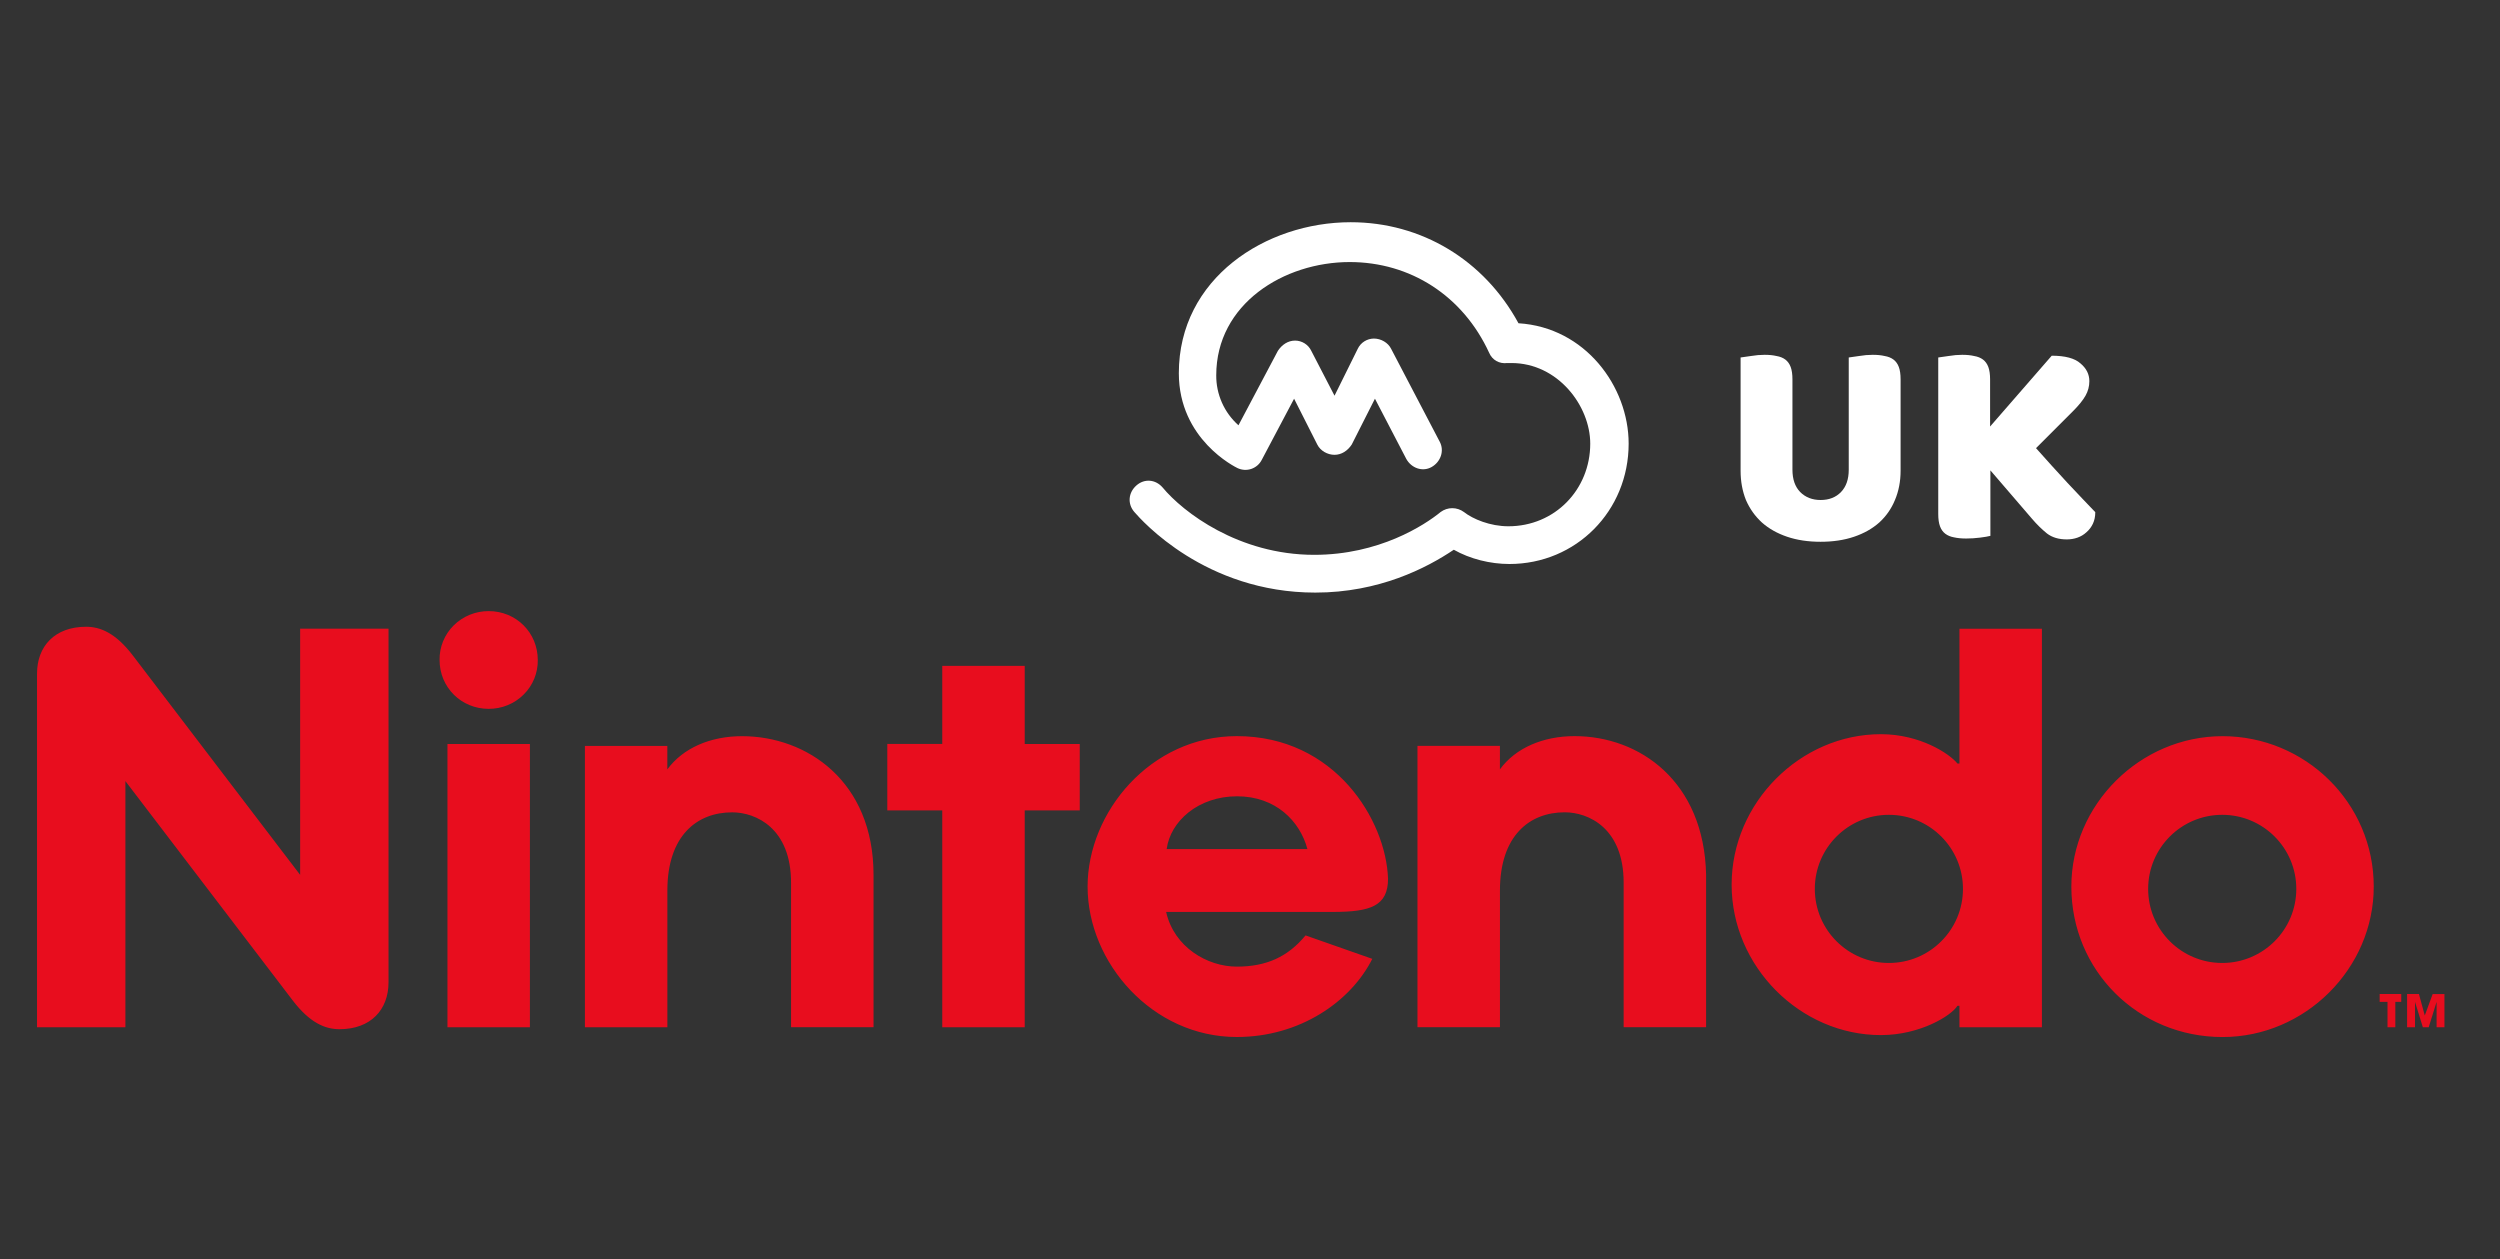<svg width="135" height="68" viewBox="0 0 135 68" fill="none" xmlns="http://www.w3.org/2000/svg">
    <rect x="0" y="0" width="135" height="68" fill="#333333" stroke="none"/>
    <path
        d="M102.632 25.416C102.632 25.992 102.531 26.52 102.328 27C102.136 27.469 101.853 27.875 101.48 28.216C101.107 28.547 100.653 28.803 100.12 28.984C99.587 29.165 98.984 29.256 98.312 29.256C97.64 29.256 97.037 29.165 96.504 28.984C95.971 28.803 95.517 28.547 95.144 28.216C94.771 27.875 94.483 27.469 94.28 27C94.088 26.52 93.992 25.992 93.992 25.416V19.304C94.109 19.283 94.296 19.256 94.552 19.224C94.808 19.181 95.053 19.16 95.288 19.16C95.533 19.16 95.747 19.181 95.928 19.224C96.12 19.256 96.28 19.32 96.408 19.416C96.536 19.512 96.632 19.645 96.696 19.816C96.76 19.987 96.792 20.211 96.792 20.488V25.368C96.792 25.88 96.931 26.28 97.208 26.568C97.496 26.856 97.864 27 98.312 27C98.771 27 99.139 26.856 99.416 26.568C99.693 26.28 99.832 25.88 99.832 25.368V19.304C99.949 19.283 100.136 19.256 100.392 19.224C100.648 19.181 100.893 19.16 101.128 19.16C101.373 19.16 101.587 19.181 101.768 19.224C101.96 19.256 102.12 19.32 102.248 19.416C102.376 19.512 102.472 19.645 102.536 19.816C102.6 19.987 102.632 20.211 102.632 20.488V25.416ZM107.481 25.4V28.936C107.364 28.968 107.177 29 106.921 29.032C106.665 29.064 106.414 29.08 106.169 29.08C105.924 29.08 105.705 29.059 105.513 29.016C105.332 28.984 105.177 28.92 105.049 28.824C104.921 28.728 104.825 28.595 104.761 28.424C104.697 28.253 104.665 28.029 104.665 27.752V19.304C104.782 19.283 104.969 19.256 105.225 19.224C105.481 19.181 105.726 19.16 105.961 19.16C106.206 19.16 106.42 19.181 106.601 19.224C106.793 19.256 106.953 19.32 107.081 19.416C107.209 19.512 107.305 19.645 107.369 19.816C107.433 19.987 107.465 20.211 107.465 20.488V23.032L110.793 19.208C111.518 19.208 112.036 19.347 112.345 19.624C112.665 19.891 112.825 20.211 112.825 20.584C112.825 20.861 112.756 21.123 112.617 21.368C112.478 21.613 112.254 21.891 111.945 22.2L109.945 24.2C110.212 24.499 110.489 24.808 110.777 25.128C111.076 25.448 111.364 25.763 111.641 26.072C111.929 26.371 112.201 26.659 112.457 26.936C112.724 27.213 112.953 27.453 113.145 27.656C113.145 27.891 113.102 28.099 113.017 28.28C112.932 28.461 112.814 28.616 112.665 28.744C112.526 28.872 112.366 28.968 112.185 29.032C112.004 29.096 111.812 29.128 111.609 29.128C111.172 29.128 110.814 29.021 110.537 28.808C110.26 28.584 109.993 28.323 109.737 28.024L107.481 25.4Z"
        fill="white" />
    <path
        d="M72.937 12C76.757 12 80.142 14.038 81.998 17.456C85.6 17.676 87.947 20.871 87.947 23.957C87.947 27.593 85.109 30.456 81.507 30.456C80.469 30.456 79.378 30.182 78.505 29.686C77.031 30.678 74.465 32 71.026 32C65.076 32 61.638 28.088 61.255 27.648C60.873 27.208 60.928 26.6 61.365 26.215C61.801 25.83 62.401 25.884 62.783 26.326C63.877 27.648 66.879 29.961 70.971 29.961C74.465 29.961 76.921 28.364 77.795 27.648C77.977 27.514 78.197 27.441 78.422 27.441C78.648 27.441 78.868 27.514 79.05 27.648C79.541 28.033 80.469 28.419 81.452 28.419C83.962 28.419 85.873 26.436 85.873 23.957C85.873 21.918 84.126 19.604 81.616 19.604H81.398C80.96 19.66 80.579 19.439 80.415 19.053C78.996 15.968 76.157 14.151 72.882 14.151C69.334 14.151 65.677 16.409 65.677 20.265C65.673 20.774 65.778 21.278 65.985 21.744C66.192 22.209 66.496 22.626 66.877 22.965L69.007 18.943C69.225 18.613 69.552 18.392 69.935 18.392C70.118 18.393 70.297 18.445 70.451 18.542C70.606 18.64 70.73 18.779 70.808 18.943L72.064 21.368L73.319 18.834C73.397 18.669 73.521 18.53 73.675 18.433C73.83 18.335 74.009 18.283 74.191 18.282C74.574 18.282 74.956 18.503 75.12 18.834L77.74 23.843C78.013 24.34 77.795 24.946 77.304 25.221C76.812 25.497 76.212 25.276 75.939 24.781L74.247 21.53L72.992 24.009C72.772 24.34 72.445 24.56 72.063 24.56C71.681 24.56 71.3 24.34 71.135 24.009L69.881 21.531L68.133 24.836C68.016 25.065 67.813 25.239 67.568 25.322C67.324 25.404 67.056 25.387 66.823 25.276C66.714 25.221 63.657 23.733 63.657 20.153C63.657 15.029 68.351 12 72.937 12Z"
        fill="white" />
    <path fill-rule="evenodd" clip-rule="evenodd"
        d="M26.389 33C26.037 32.999 25.689 33.066 25.364 33.199C25.039 33.332 24.745 33.527 24.498 33.772C24.251 34.018 24.056 34.31 23.926 34.63C23.795 34.951 23.731 35.294 23.737 35.639C23.737 37.115 24.903 38.278 26.389 38.278C26.74 38.279 27.089 38.211 27.413 38.079C27.738 37.946 28.032 37.751 28.279 37.505C28.526 37.26 28.721 36.968 28.851 36.647C28.982 36.327 29.046 35.984 29.04 35.639C29.04 34.163 27.874 33 26.389 33ZM16.208 47.243L7.196 35.426C6.242 34.161 5.394 33.845 4.652 33.845C2.954 33.845 2 34.899 2 36.377V55.472H6.772V42.18L15.784 53.994C16.741 55.262 17.588 55.577 18.331 55.577C20.026 55.577 20.98 54.522 20.98 53.046V33.948H16.208V47.243ZM36.036 41.547C36.886 40.386 38.371 39.754 40.068 39.754C43.567 39.754 47.171 42.18 47.171 47.243V55.47H42.717V47.665C42.717 44.711 40.808 43.866 39.537 43.866C37.628 43.866 36.038 45.134 36.038 48.088V55.472H31.585V40.279H36.036V41.547ZM24.163 40.176V55.472H28.614V40.176H24.163ZM128.925 54.101H128.606H128.501V53.676H129.667V54.101H129.348V55.472H128.925V54.101ZM105.81 33.95H110.263V55.472H105.81V54.312H105.702C105.384 54.839 103.689 55.895 101.568 55.895C97.219 55.895 93.508 52.201 93.508 47.77C93.508 43.34 97.221 39.646 101.568 39.646C103.686 39.646 105.279 40.702 105.702 41.23H105.81V33.95ZM130.622 53.676L130.938 54.839L131.364 53.679H132V55.472H131.576V54.101L131.15 55.472H130.834L130.41 54.101V55.472H129.984V53.676H130.622ZM128.182 47.876C128.182 52.308 124.471 56 120.018 56C115.457 56 111.853 52.413 111.853 47.876C111.853 43.446 115.564 39.754 120.018 39.754C124.471 39.754 128.182 43.34 128.182 47.876ZM50.882 35.956H55.335V40.176H58.306V43.761H55.335V55.472H50.882V43.761H47.914V40.174H50.882V35.956ZM85.027 39.751C83.33 39.751 81.845 40.384 80.995 41.545V40.277H76.544V55.47H80.997V48.086C80.997 45.132 82.587 43.864 84.496 43.864C85.767 43.864 87.677 44.709 87.677 47.663V55.468H92.13V47.243C92.025 42.18 88.526 39.751 85.027 39.751ZM71.983 49.244C73.997 49.244 74.954 48.929 74.954 47.451C74.847 44.286 72.09 39.751 66.787 39.751C62.124 39.751 58.73 43.864 58.73 47.873C58.73 51.988 62.229 55.998 66.787 55.998C70.181 55.998 72.938 54.099 74.104 51.778L70.5 50.512C69.543 51.673 68.379 52.198 66.787 52.198C65.197 52.198 63.395 51.145 62.971 49.244H71.983ZM102 52C104.209 52 106 50.209 106 48C106 45.791 104.209 44 102 44C99.791 44 98 45.791 98 48C98 50.209 99.791 52 102 52ZM70.6 45.85H66.8H63C63.2 44.35 64.701 43 66.8 43C68.899 43 70.2 44.35 70.6 45.85ZM120 52C122.209 52 124 50.209 124 48C124 45.791 122.209 44 120 44C117.791 44 116 45.791 116 48C116 50.209 117.791 52 120 52Z"
        fill="#E80D1E" />
</svg>